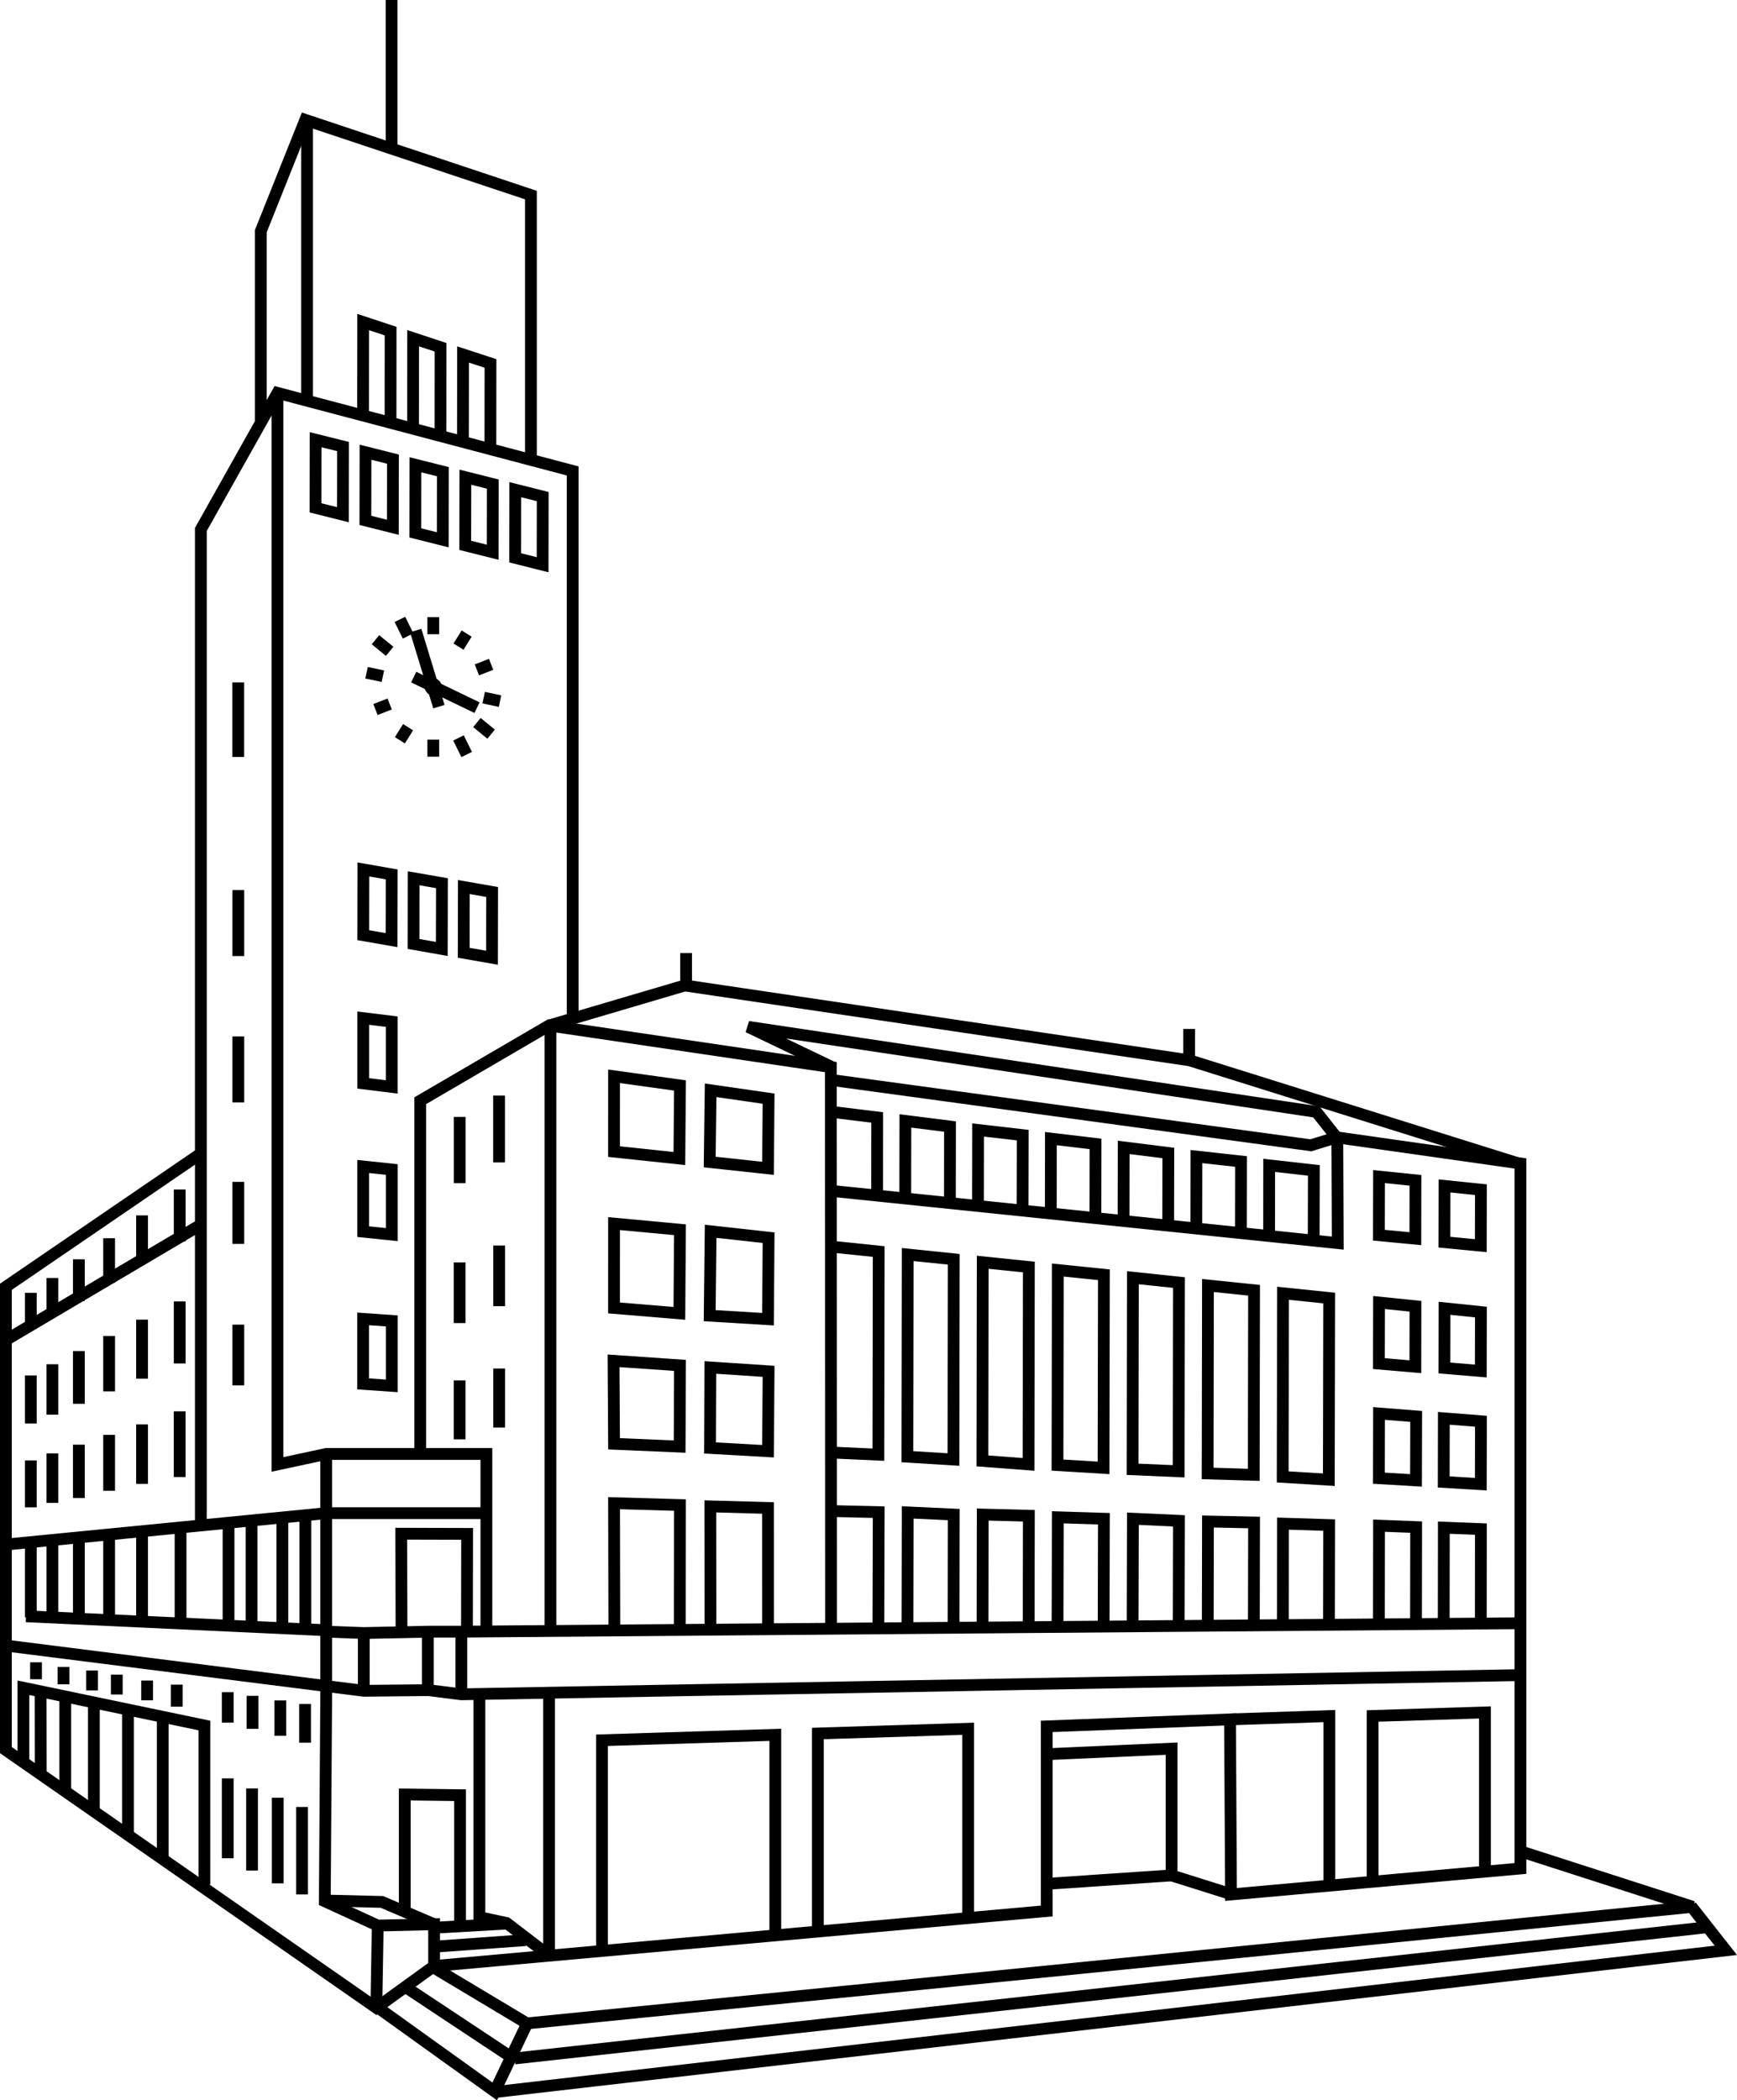 <svg enable-background="new 0.278 0 60 85" height="71.273" viewBox=".278 0 58.972 71.273" width="58.972" xmlns="http://www.w3.org/2000/svg"><g fill="none" stroke="#000" stroke-width=".4" transform="translate(-.739 -4.432)"><path d="m10.436 17.812v36.314l1.656-.355h5.438v5.933"/><path d="m12.092 53.747v8.321"/><path d="m7.836 56.11v-33.711l2.602-4.634 10.022 2.648v18.583"/><path d="m9.87 18.712v-6.431l1.512-3.782 7.66 2.553v9.031"/><path d="m11.442 8.51v9.563"/><path d="m14.313 4.432v5.012"/><path d="m19.704 39.279v20.522"/><path d="m15.284 53.747v-11.963l4.373-2.552 9.567 1.411.007 19.061"/><path d="m29.199 44.839 17.235 1.777-.015-3.554-.71-.899-19.291-2.885 2.813 1.348"/><path d="m17.529 55.78h-5.437l-10.876 1.065"/><path d="m52.64 61.275-35.961.652-1.113-.141-2.198.022-12.151-1.535"/><path d="m52.64 59.515-35.961.286h-1.088l-2.223.047-1.277-.047"/><path d="m17.293 61.942v7.329.22l.946.202"/><path d="m19.657 61.855v8.937"/><path d="m12.092 61.927-.048 7.022 1.797.826 1.914-.046v1.418"/><path d="m13.841 69.775-.047 2.791"/><path d="m13.368 59.848v1.938"/><path d="m15.543 59.848v1.889"/><path d="m16.679 59.751v2.176"/><path d="m7.883 43.543-6.666 4.555v15.722l12.577 8.746 1.962-1.419 20.799-1.867v-6.264l6.222-.238.033 5.941 9.826-.882v-23.924l-6.24-.886-.876.27-16.306-2.221"/><path d="m42.825 68.713-2.032-.639v-4.303l-4.255.189"/><path d="m40.768 68.074-4.185.283"/><path d="m33.387 53.96.011-6.795-1.565-.161-.011 6.86z"/><path d="m29.255 53.723 1.583.072.011-6.893-1.566-.162"/><path d="m35.936 54.125.011-6.697-1.566-.162-.01 6.741z"/><path d="m38.483 54.243.012-6.553-1.564-.16-.012 6.619z"/><path d="m41.033 54.359.011-6.404-1.565-.165-.011 6.501z"/><path d="m43.582 54.479.011-6.263-1.565-.161-.011 6.377z"/><path d="m46.131 54.645.012-6.165-1.567-.162-.011 6.232z"/><path d="m49.069 50.811.003-2.052-1.236-.127-.005 2.073z"/><path d="m49.069 46.466.003-1.981-1.236-.126-.005 1.989z"/><path d="m49.091 54.668.006-2.171-1.261-.1-.005 2.196z"/><path d="m51.291 54.797.005-2.136-1.26-.099-.004 2.159z"/><path d="m51.291 50.957.004-2.001-1.235-.128-.004 2.025z"/><path d="m51.291 46.703.004-1.9-1.235-.127-.004 1.908z"/><path d="m33.392 59.682.006-3.855-1.565-.072-.008 3.933"/><path d="m30.838 59.704.011-3.958-1.618-.038"/><path d="m35.94 59.646.007-3.778-1.566-.041-.006 3.848"/><path d="m38.486 59.634.009-3.665-1.564-.048-.011 3.754"/><path d="m41.035 59.586.009-3.546-1.565-.071-.01 3.662"/><path d="m43.586 59.562.007-3.466-1.565-.033-.007 3.541"/><path d="m46.136 59.562.006-3.378-1.567-.049-.005 3.455"/><path d="m15.756 69.729-1.773-.757-1.891-.047"/><path d="m19.645 70.781-1.406-1.075-2.459.141"/><path d="m18.858 70.27-2.956.211"/><path d="m16.636 69.719v-4.368l-1.878-.024v3.976"/><path d="m15.732 71.194 3.181 1.904-1.1 2.305-4.019-2.882"/><path d="m18.888 73.096 39.6-3.958-5.876-1.892"/><path d="m17.801 75.426 41.809-4.811-1.181-1.501"/><path d="m14.817 71.883 3.476 2.303"/><path d="m18.491 74.284 40.551-4.46"/><path d="m19.657 39.232 4.61-1.359 17.139 2.541 11.171 3.5"/><path d="m49.091 59.539.005-3.286-1.26-.048-.005 3.334"/><path d="m51.291 59.515.003-3.194-1.258-.049-.004 3.243"/><path d="m24.102 46.162-2.238-.208-.001 2.862 2.219.184z"/><path d="m24.102 41.266-2.238-.311-.001 2.556 2.219.235z"/><path d="m27.111 46.432-1.968-.217-.032 2.863 1.98.12z"/><path d="m27.111 41.714-1.968-.284-.032 2.435 1.98.213z"/><path d="m25.136 59.751-.003-4.201 1.958.054.001 4.125"/><path d="m27.091 53.678-1.969-.111.011-2.731 1.978.131z"/><path d="m21.874 59.751-.01-4.31 2.238.064-.006 4.224"/><path d="m14.649 59.848-.011-3.371 2.238.006-.006 3.343"/><path d="m24.102 50.765-2.255-.155.017 2.816 2.227.095z"/><path d="m7.956 68.376v-5.39l-6.144-1.281v2.429"/><path d="m6.542 67.478v-4.816"/><path d="m5.361 66.674v-4.221"/><path d="m4.204 65.823v-3.569"/><path d="m3.233 65.182v-3.115"/><path d="m2.401 64.662-.005-2.763"/><path d="m8.749 61.855v1.034"/><path d="m10.533 62.135v1.2"/><path d="m8.749 64.78v2.71"/><path d="m10.447 65.437v2.905"/><path d="m9.589 61.979v1.12"/><path d="m11.374 62.256v1.312"/><path d="m9.574 65.121v2.786"/><path d="m11.272 65.75v2.968"/><path d="m4.982 61.261v.672"/><path d="m4.141 61.121v.673"/><path d="m7.017 61.599v.748"/><path d="m6.012 61.46v.671"/><path d="m3.172 60.999v.589"/><path d="m2.24 60.841v.574"/><path d="m10.603 56.021v3.584"/><path d="m8.776 56.215v3.291"/><path d="m11.383 55.854v3.802"/><path d="m9.557 56.144v3.362"/><path d="m7.147 56.384v3.158"/><path d="m5.84 56.433v3.049"/><path d="m4.722 56.542v2.866"/><path d="m3.694 56.652v2.719"/><path d="m2.795 56.762v2.582"/><path d="m2.063 56.817v2.498"/><path d="m7.118 44.797v1.758"/><path d="m5.84 45.676v1.617"/><path d="m4.722 46.45v1.51"/><path d="m3.694 47.165v1.414"/><path d="m2.795 47.8v1.256"/><path d="m2.063 48.303v1.221"/><path d="m12.044 59.751-10.144-.472"/><path d="m9.106 27.588v2.531"/><path d="m9.108 34.636v2.239"/><path d="m9.108 39.601v2.24"/><path d="m9.108 44.538v2.105"/><path d="m9.108 49.383v2.062"/><path d="m14.316 34.105-.962-.169-.004 2.231.962.168z"/><path d="m14.318 39.101-.968-.119v2.214l.968.12z"/><path d="m14.319 44.118-.971-.102v2.211l.971.101z"/><path d="m14.319 49.256-.973-.068v2.205l.973.067z"/><path d="m16.021 34.403-.962-.168-.003 2.23.96.169z"/><path d="m17.725 34.701-.96-.168-.005 2.231.961.168z"/><path d="m12.663 19.585-.931-.232-.003 2.312.931.234z"/><path d="m14.357 20.012-.931-.234-.004 2.313.932.234z"/><path d="m16.052 20.438-.931-.234-.003 2.312.931.234z"/><path d="m17.747 20.859-.931-.234-.004 2.313.932.234z"/><path d="m19.442 21.283-.931-.234-.003 2.313.931.234z"/><path d="m14.276 18.78.002-3.112-.931-.308-.003 3.112"/><path d="m15.971 19.24.002-3.024-.93-.307-.003 3.024"/><path d="m17.666 19.692.003-2.927-.931-.304-.004 2.928"/><path d="m15.727 25.374v.58"/><path d="m15.727 29.531v.579"/><path d="m13.461 27.261.555.117"/><path d="m17.438 28.106.555.118"/><path d="m13.764 26.141.482.393"/><path d="m17.208 28.951.482.394"/><path d="m14.593 29.553.279-.444"/><path d="m16.583 26.375.277-.443"/><path d="m13.764 28.509.482-.187"/><path d="m17.208 27.164.482-.188"/><path d="m16.861 30.036-.278-.563"/><path d="m14.871 26.013-.277-.563"/><path d="m15.727 27.845c.054.012.097-.025.097-.081 0-.057-.043-.113-.097-.125s-.097.025-.097.083c0 .057.043.111.097.123z"/><path d="m15.918 28.412-.787-2.584"/><path d="m15.062 27.409 2.15 1.037"/><path d="m21.454 70.58v-7.094l5.885-.184v6.759"/><path d="m47.619 68.31v-5.648l3.813-.12v5.39"/><path d="m42.777 62.778 3.371-.113v5.764"/><path d="m28.784 69.966v-6.709l5.101-.161v6.395"/><path d="m7.836 45.992-6.596 3.898"/><path d="m7.117 52.325v2.229"/><path d="m5.84 52.767v2.019"/><path d="m4.722 53.123v1.898"/><path d="m3.694 53.456v1.811"/><path d="m2.795 53.751v1.681"/><path d="m2.063 53.99v1.593"/><path d="m7.118 48.595v2.105"/><path d="m17.963 46.697v2.059"/><path d="m17.96 41.61v2.268"/><path d="m17.963 50.871v2.003"/><path d="m16.623 47.272v2.058"/><path d="m16.625 42.333v2.249"/><path d="m16.623 51.274v2.001"/><path d="m5.84 49.213v2.003"/><path d="m4.722 49.767v1.88"/><path d="m3.694 50.279v1.79"/><path d="m2.795 50.727v1.711"/><path d="m2.063 51.106v1.631"/><path d="m30.795 44.909.003-2.557-1.542-.189"/><path d="m33.267 45.175.003-2.515-1.515-.19-.004 2.528"/><path d="m35.735 45.48.005-2.528-1.515-.175-.004 2.538"/><path d="m38.207 45.759.004-2.509-1.515-.18-.004 2.496"/><path d="m40.677 46.01.005-2.452-1.515-.19-.004 2.447"/><path d="m43.146 46.204.004-2.358-1.514-.167-.004 2.414"/><path d="m45.617 46.541.006-2.392-1.517-.171-.002 2.366"/><path d="m24.31 37.86v-1.087"/><path d="m41.388 40.438v-1.089"/></g></svg>